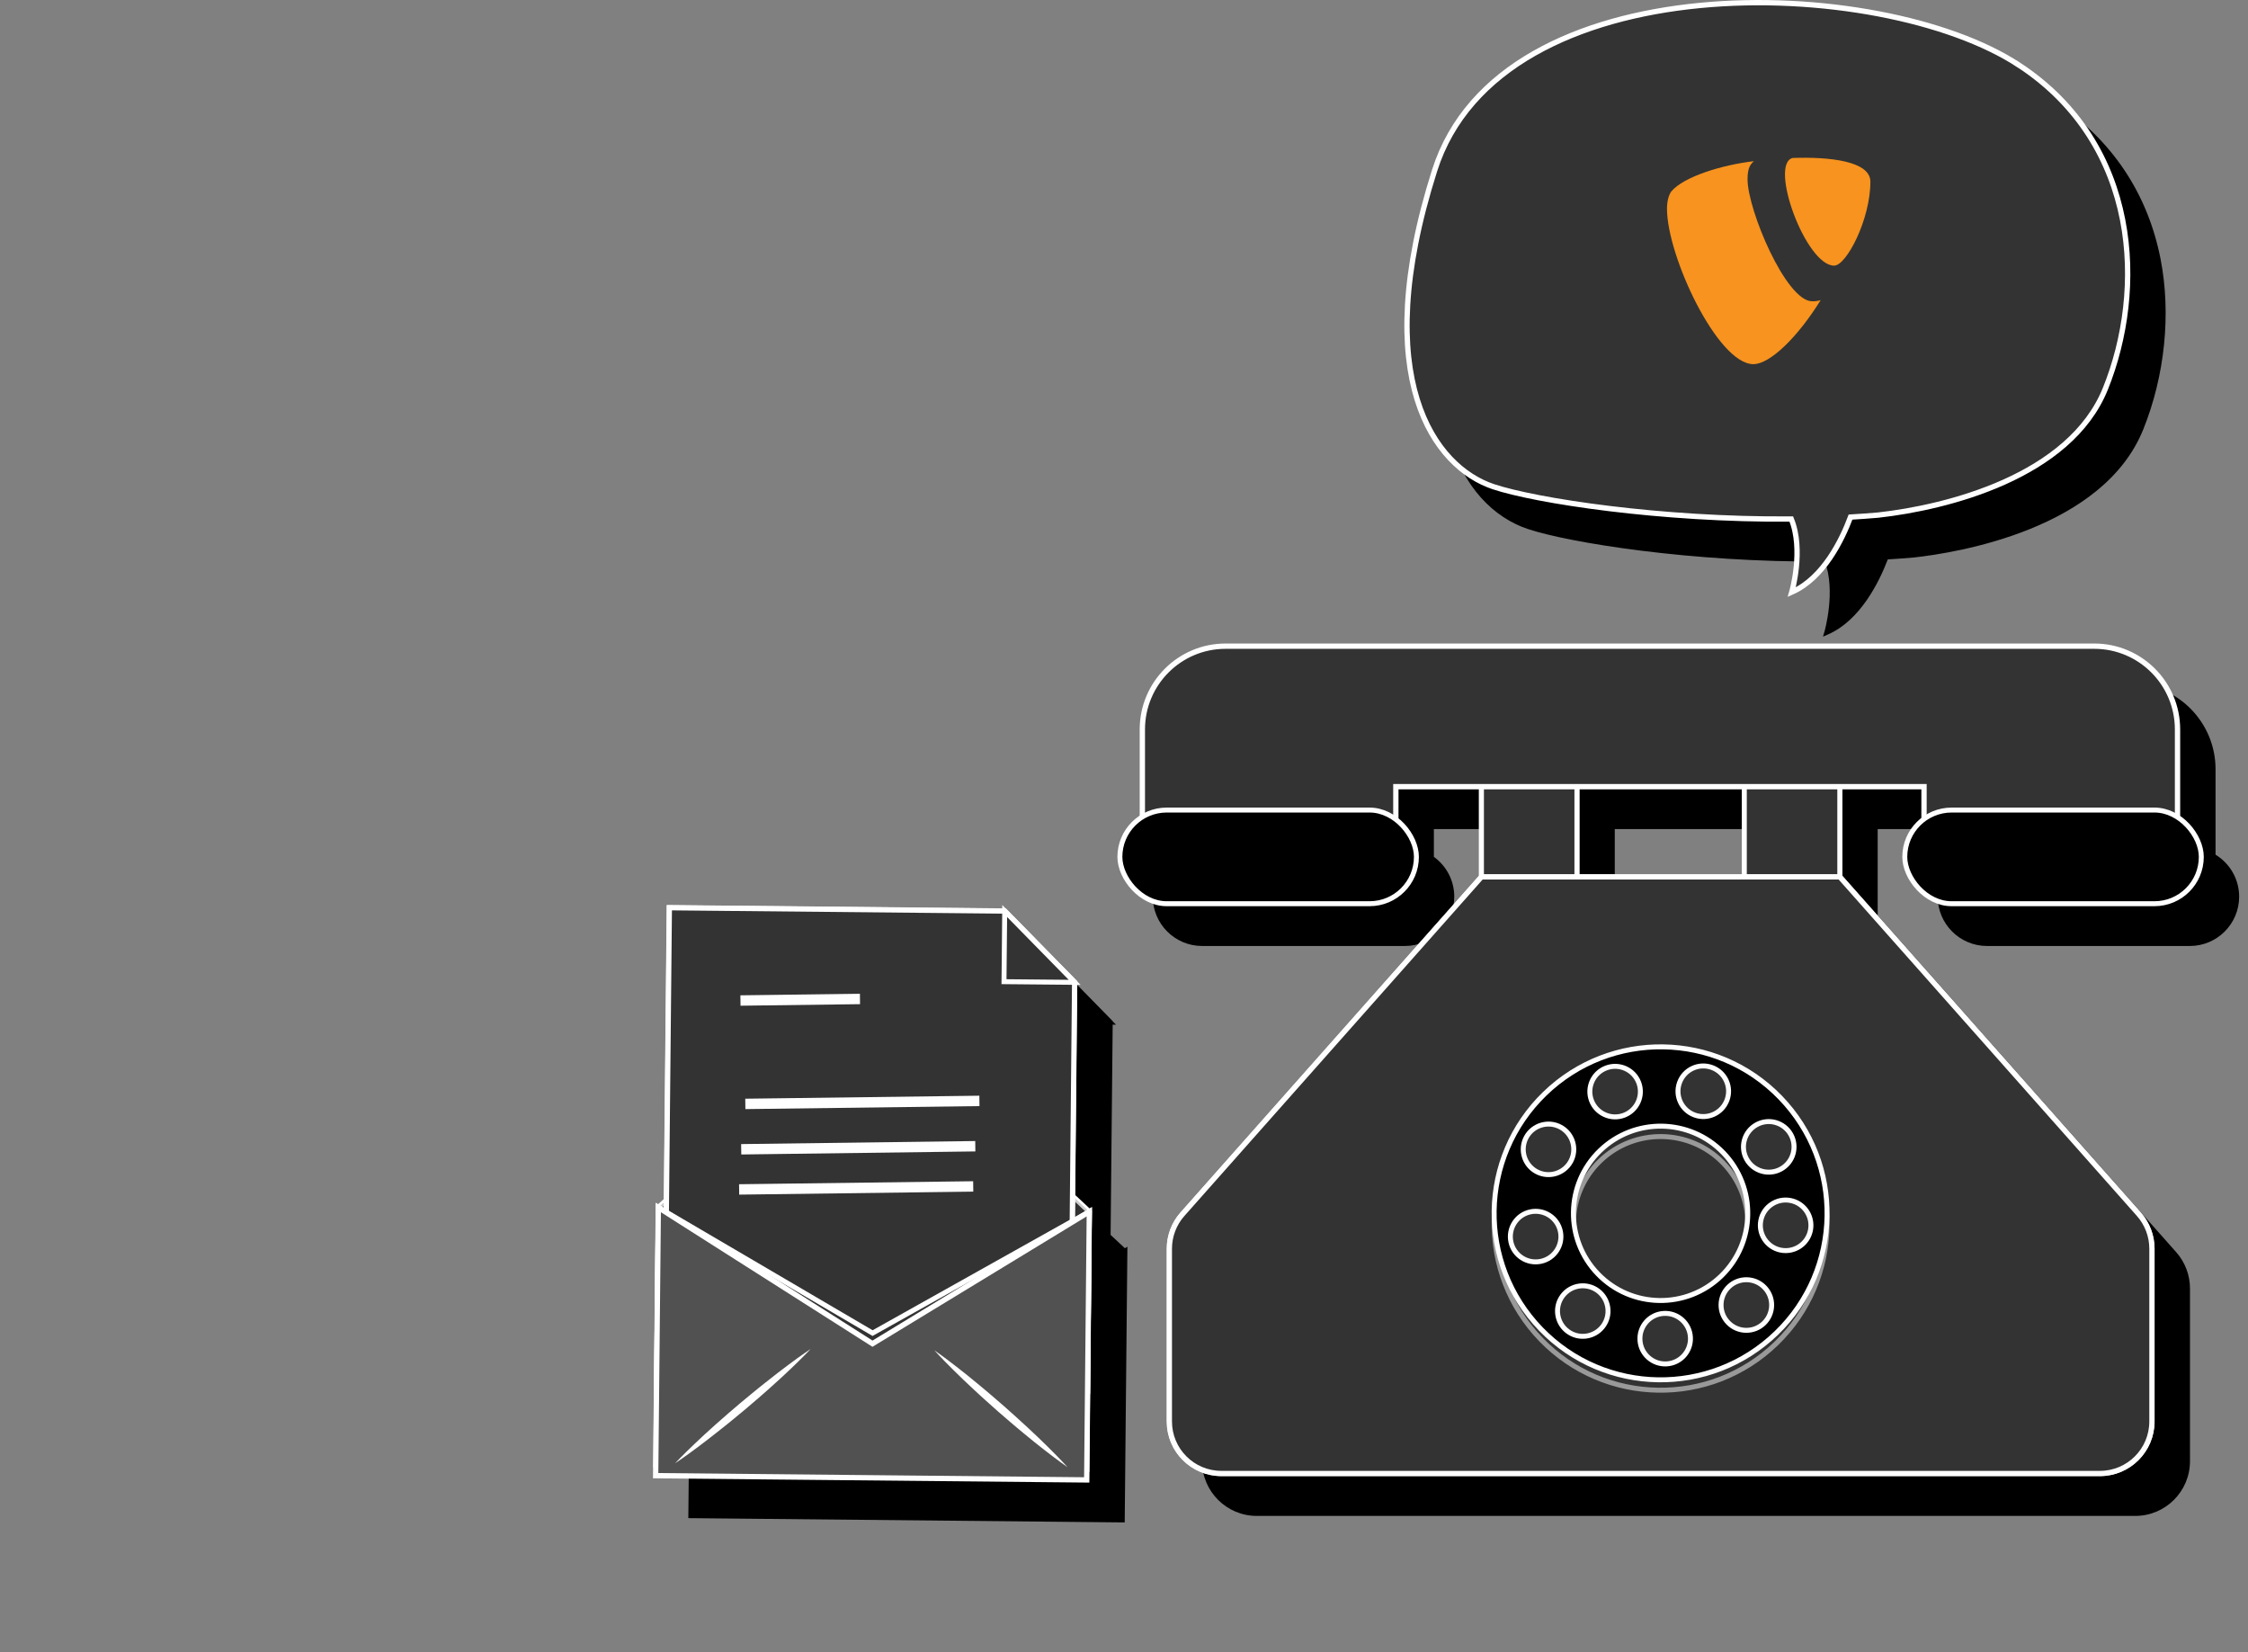 <?xml version="1.0" encoding="UTF-8"?>
<svg xmlns="http://www.w3.org/2000/svg" width="508.4" height="373.6" viewBox="0 0 508.4 373.6">
  <rect x="0" y="0" width="508.4" height="373.6" fill="#808080" stroke="none"/>
  <defs>
    <style>.cls-1,.cls-2,.cls-3,.cls-4,.cls-5,.cls-6,.cls-7{stroke:#fff;stroke-miterlimit:10;}.cls-1,.cls-3,.cls-5,.cls-7{stroke-width:1.12px;}.cls-1,.cls-4,.cls-5,.cls-7{fill:#333;}.cls-1,.cls-7{mix-blend-mode:multiply;}.cls-2,.cls-4{stroke-width:1.2px;}.cls-2,.cls-6{fill:#515151;}.cls-8{fill:#fff;}.cls-9{isolation:isolate;}.cls-10{opacity:0;}.cls-6{stroke-width:2.35px;}.cls-7{opacity:.5;}.cls-11{fill:#f7931e;}</style>
  </defs>
  <g class="cls-9">
    <g id="Layer_2">
      <g id="New">
        <rect class="cls-10" y=".6" width="508.4" height="373"></rect>
        <path d="M438.22,202.77c0,6.15,5,11.15,11.15,11.15h45.88c6.15,0,11.15-5,11.15-11.15,0-4.02-2.14-7.54-5.34-9.5v-19.33c0-10.71-8.71-19.42-19.43-19.42h-196.45c-10.71,0-19.43,8.71-19.43,19.42v19.51c-3.03,1.99-5.04,5.42-5.04,9.32,0,6.15,5,11.15,11.15,11.15h45.88c6.15,0,11.15-5,11.15-11.15,0-3.71-1.82-6.99-4.61-9.01v-6.27h18.2v19.53l-67.52,76.15c-2.01,2.26-3.11,5.18-3.11,8.2v39.06c0,6.82,5.55,12.37,12.37,12.37h198.69c6.82,0,12.37-5.55,12.37-12.37v-39.06c0-3.03-1.11-5.94-3.11-8.2l-67.52-76.15v-19.53h17.9v6.49c-2.62,2.04-4.31,5.22-4.31,8.79ZM365.19,206.69v-19.2h36.74v19.2h-36.74Z"></path>
        <path d="M345.55,119.63c9.27,3.09,36.98,7.57,67.15,7.35,2.52,6.69-.04,15.67-.06,15.76l-.36,1.23,1.18-.52c7.26-3.18,11.52-11.83,13.48-16.95,2.09-.13,4.02-.27,5.9-.43,9.87-1.09,42.78-6.41,51.87-28.96,4.9-12.14,6.33-26.18,3.92-38.52-2.89-14.85-11.08-27.07-23.68-35.36-20.5-13.48-64.87-19.96-98.25-8.13-18.12,6.43-30.17,17.59-34.84,32.28-14.35,45.17-1.6,67.15,13.68,72.25Z"></path>
        <polygon points="251.17 279.25 251.64 231.71 252.39 231.72 251.64 230.96 251.64 230.9 235.48 214.41 235.42 214.41 234.67 213.65 234.67 214.4 158.77 213.66 158.12 280.17 156.85 281.31 156.29 280.95 155.67 343.3 254.36 344.27 254.97 281.92 254.41 282.27 251.17 279.25"></polygon>
        <rect class="cls-5" x="335.04" y="171.42" width="21.59" height="40.99"></rect>
        <rect class="cls-5" x="394.49" y="171.42" width="21.59" height="40.99"></rect>
        <rect class="cls-5" x="335.04" y="171.42" width="21.59" height="40.99"></rect>
        <rect class="cls-5" x="394.49" y="171.42" width="21.59" height="40.99"></rect>
        <path class="cls-5" d="M416.08,198.29h-81.04l-67.63,76.28c-1.91,2.15-2.96,4.93-2.96,7.81v39.06c0,6.5,5.27,11.77,11.77,11.77h198.69c6.5,0,11.77-5.27,11.77-11.77v-39.06c0-2.88-1.05-5.65-2.96-7.81l-67.63-76.28Z"></path>
        <path class="cls-4" d="M416.08,198.29h-81.04l-67.63,76.28c-1.91,2.15-2.96,4.93-2.96,7.81v39.06c0,6.5,5.27,11.77,11.77,11.77h198.69c6.5,0,11.77-5.27,11.77-11.77v-39.06c0-2.88-1.05-5.65-2.96-7.81l-67.63-76.28Z"></path>
        <path class="cls-4" d="M435.13,146.12h-157.95c-10.4,0-18.83,8.43-18.83,18.83v31.77h57.33v-18.83h119.45v18.83h57.33v-31.77c0-10.4-8.43-18.83-18.83-18.83h-38.5Z"></path>
        <rect class="cls-3" x="430.78" y="183.18" width="67.06" height="21.18" rx="10.59" ry="10.59"></rect>
        <rect class="cls-3" x="253.27" y="183.18" width="67.06" height="21.18" rx="10.59" ry="10.59"></rect>
        <path class="cls-7" d="M349.37,249.67c-14.94,14.46-15.33,38.3-.87,53.24,14.46,14.94,38.3,15.33,53.24.87,14.94-14.46,15.33-38.3.87-53.24-14.46-14.94-38.3-15.33-53.24-.87ZM389.27,290.89c-7.82,7.57-20.31,7.37-27.88-.45-7.57-7.82-7.37-20.31.45-27.88,7.82-7.57,20.31-7.37,27.88.45,7.57,7.82,7.37,20.31-.45,27.88Z"></path>
        <path class="cls-3" d="M349.37,247.32c-14.94,14.46-15.33,38.3-.87,53.24,14.46,14.94,38.3,15.33,53.24.87,14.94-14.46,15.33-38.3.87-53.24-14.46-14.94-38.3-15.33-53.24-.87ZM389.27,288.54c-7.82,7.57-20.31,7.37-27.88-.45-7.57-7.82-7.37-20.31.45-27.88,7.82-7.57,20.31-7.37,27.88.45,7.57,7.82,7.37,20.31-.45,27.88Z"></path>
        <path class="cls-5" d="M390.84,299.09c-2.2-2.27-2.14-5.89.13-8.09,2.27-2.2,5.89-2.14,8.09.13,2.2,2.27,2.14,5.89-.13,8.09-2.27,2.2-5.89,2.14-8.09-.13Z"></path>
        <path class="cls-5" d="M370.89,303.05c-.19-3.15,2.22-5.86,5.37-6.04,3.15-.19,5.86,2.22,6.04,5.37.19,3.15-2.22,5.86-5.37,6.04-3.15.19-5.86-2.22-6.04-5.37Z"></path>
        <path class="cls-5" d="M353.41,293.01c1.92-2.51,5.5-2.99,8.01-1.08,2.51,1.92,2.99,5.5,1.08,8.01-1.92,2.51-5.5,2.99-8.01,1.08-2.51-1.92-2.99-5.5-1.08-8.01Z"></path>
        <path class="cls-5" d="M346.11,274.04c3.09-.65,6.13,1.32,6.78,4.41.65,3.09-1.32,6.13-4.41,6.78-3.09.65-6.13-1.32-6.78-4.41-.65-3.09,1.32-6.13,4.41-6.78Z"></path>
        <path class="cls-5" d="M352.95,254.89c2.77,1.52,3.78,4.99,2.27,7.76-1.52,2.77-4.99,3.78-7.76,2.27-2.77-1.52-3.78-4.99-2.27-7.76,1.52-2.77,4.99-3.78,7.76-2.27Z"></path>
        <path class="cls-5" d="M370.62,244.84c1.11,2.96-.39,6.25-3.34,7.36-2.96,1.11-6.25-.39-7.36-3.34-1.11-2.96.39-6.25,3.34-7.36,2.96-1.11,6.25.39,7.36,3.34Z"></path>
        <path class="cls-5" d="M390.58,248.74c-1.09,2.97-4.37,4.49-7.34,3.4-2.97-1.09-4.49-4.37-3.4-7.34,1.09-2.97,4.37-4.49,7.34-3.4,2.97,1.09,4.49,4.37,3.4,7.34Z"></path>
        <path class="cls-5" d="M402.8,264.34c-2.76,1.54-6.24.55-7.78-2.21-1.54-2.76-.55-6.24,2.21-7.78,2.76-1.54,6.24-.55,7.78,2.21,1.54,2.76.55,6.24-2.21,7.78Z"></path>
        <path class="cls-5" d="M402.69,282.69c-3.09-.63-5.09-3.65-4.46-6.75.63-3.09,3.65-5.09,6.75-4.46,3.09.63,5.09,3.65,4.46,6.75-.63,3.09-3.65,5.09-6.75,4.46Z"></path>
        <path class="cls-4" d="M456.62,14.74c-31.41-20.66-117.22-23.28-132.18,23.83-14.96,47.11,0,67.06,13.3,71.49,9.5,3.17,37.74,7.55,67.37,7.31,2.88,7,.11,16.53.11,16.53,7.2-3.16,11.39-11.89,13.29-16.97,2.09-.12,4.18-.27,6.26-.45,15.46-1.71,43.34-8.65,51.38-28.59,9-22.31,7.89-55.13-19.53-73.16Z"></path>
        <polygon class="cls-5" points="148.88 273.04 198.06 228.99 246.36 274 245.96 314.69 148.48 313.73 148.88 273.04"></polygon>
        <polygon class="cls-7" points="148.88 273.04 198.06 228.99 246.36 274 245.96 314.69 148.48 313.73 148.88 273.04"></polygon>
        <polygon class="cls-5" points="151.37 205.26 227.22 206.01 243.04 222.14 242.14 313.99 150.3 313.08 151.37 205.26"></polygon>
        <polygon class="cls-4" points="151.37 205.26 227.22 206.01 243.04 222.14 242.14 313.99 150.3 313.08 151.37 205.26"></polygon>
        <polygon class="cls-5" points="227.06 221.99 243.04 222.14 227.22 206.01 227.06 221.99"></polygon>
        <line class="cls-6" x1="167.46" y1="226.25" x2="194.49" y2="225.9"></line>
        <line class="cls-6" x1="167.63" y1="259.89" x2="220.57" y2="259.2"></line>
        <line class="cls-6" x1="168.56" y1="249.63" x2="221.5" y2="248.95"></line>
        <line class="cls-6" x1="167.16" y1="268.97" x2="220.1" y2="268.29"></line>
        <polygon class="cls-1" points="245.79 332.27 148.3 331.31 148.88 273.04 197.34 301.46 246.36 274 245.79 332.27"></polygon>
        <polygon class="cls-2" points="245.77 334.66 148.28 333.7 148.88 273.04 197.32 303.85 246.36 274 245.77 334.66"></polygon>
        <path class="cls-8" d="M241.41,331.76s-2.08-1.43-5.04-3.74c-1.49-1.15-3.2-2.52-5-4.02-.9-.76-1.84-1.52-2.77-2.33-.93-.81-1.88-1.62-2.83-2.44-.93-.83-1.87-1.67-2.79-2.49-.93-.81-1.8-1.65-2.67-2.44-1.72-1.6-3.31-3.11-4.64-4.44-2.68-2.64-4.36-4.51-4.36-4.51,0,0,2.08,1.42,5.04,3.74,1.49,1.15,3.2,2.52,5,4.02.9.76,1.84,1.52,2.77,2.33.93.81,1.88,1.62,2.83,2.44.93.83,1.87,1.67,2.79,2.49.92.82,1.8,1.65,2.67,2.44,1.72,1.6,3.31,3.11,4.64,4.44,2.68,2.64,4.37,4.51,4.37,4.51Z"></path>
        <path class="cls-8" d="M152.69,330.88s1.72-1.84,4.45-4.43c1.36-1.3,2.97-2.78,4.73-4.35.88-.77,1.78-1.59,2.72-2.39.94-.8,1.89-1.62,2.84-2.43.96-.8,1.93-1.6,2.88-2.38.94-.79,1.9-1.54,2.82-2.27,1.83-1.47,3.57-2.8,5.08-3.93,3.01-2.26,5.12-3.64,5.12-3.64,0,0-1.72,1.84-4.45,4.43-1.36,1.3-2.97,2.78-4.73,4.35-.88.77-1.78,1.6-2.72,2.39-.94.8-1.89,1.62-2.84,2.43-.96.8-1.93,1.6-2.88,2.38-.94.79-1.9,1.53-2.82,2.27-1.84,1.46-3.57,2.8-5.08,3.93-3.01,2.26-5.11,3.64-5.11,3.64Z"></path>
        <path class="cls-11" d="M395.22,40.55c0-2.54.61-3.37,1.44-4.1-7.2.83-15.88,3.49-18.71,6.87-.56.83-.95,2.15-.95,3.88,0,10.73,11.46,35.15,19.54,35.15,3.76,0,10.07-6.15,15.22-14.49-.71.22-1.22.27-1.93.27-5.93-.02-14.61-20.72-14.61-27.58Z"></path>
        <path class="cls-11" d="M405.41,35.72c-5.39,1.42,2.98,24.35,9.4,24.35,2.76,0,8.19-10.41,8.19-18.98,0-4.68-9.28-5.66-17.59-5.37Z"></path>
      </g>
    </g>
  </g>
</svg>
